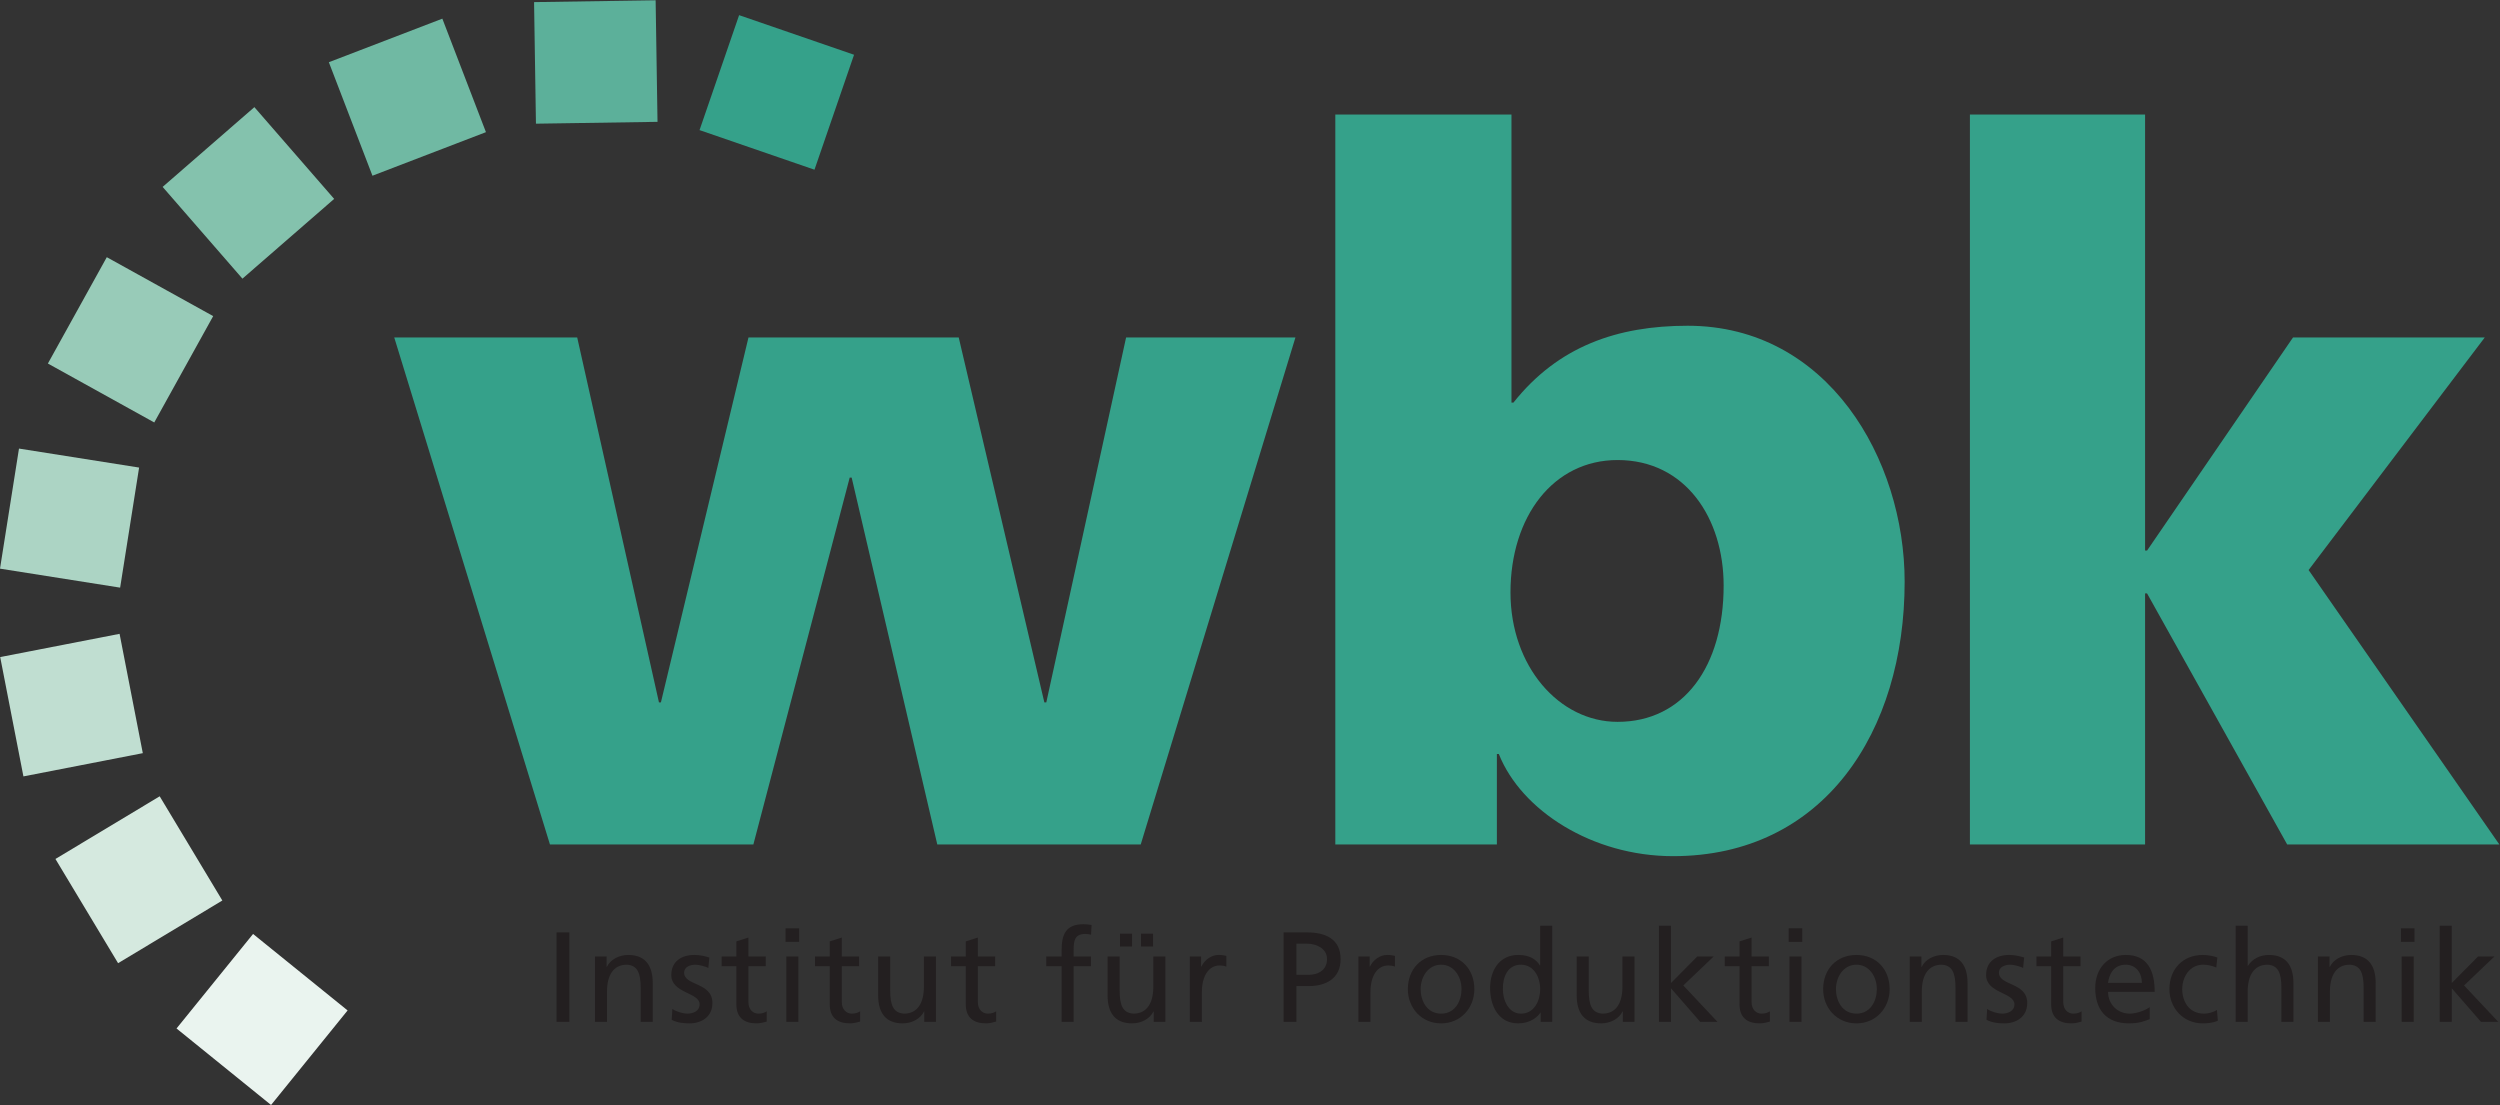 <?xml version="1.0" encoding="UTF-8" standalone="no"?>
<!-- Created with Inkscape (http://www.inkscape.org/) -->

<svg
   xmlns:dc="http://purl.org/dc/elements/1.1/"
   xmlns:cc="http://creativecommons.org/ns#"
   xmlns:rdf="http://www.w3.org/1999/02/22-rdf-syntax-ns#"
   xmlns:svg="http://www.w3.org/2000/svg"
   xmlns="http://www.w3.org/2000/svg"
   xmlns:sodipodi="http://sodipodi.sourceforge.net/DTD/sodipodi-0.dtd"
   xmlns:inkscape="http://www.inkscape.org/namespaces/inkscape"
   version="1.1"
   id="svg2"
   xml:space="preserve"
   width="920.947"
   height="407.053"
   viewBox="0 0 920.947 407.053"
   sodipodi:docname="WBK_rgb_D.svg"
   inkscape:version="0.92.4 (5da689c313, 2019-01-14)"><rect x="0" y="0" width="920.947" height="407.053" fill="#333333" stroke="none"/><defs
     id="defs6" /><sodipodi:namedview
     pagecolor="#ffffff"
     bordercolor="#666666"
     borderopacity="1"
     objecttolerance="10"
     gridtolerance="10"
     guidetolerance="10"
     inkscape:pageopacity="0"
     inkscape:pageshadow="2"
     inkscape:window-width="640"
     inkscape:window-height="480"
     id="namedview4"
     showgrid="false"
     inkscape:zoom="0.38004373"
     inkscape:cx="460.47333"
     inkscape:cy="203.52667"
     inkscape:window-x="0"
     inkscape:window-y="0"
     inkscape:window-maximized="0"
     inkscape:current-layer="g10" /><g
     id="g10"
     inkscape:groupmode="layer"
     inkscape:label="ink_ext_XXXXXX"
     transform="matrix(1.333,0,0,-1.333,0,407.053)"><g
       id="g12"
       transform="scale(0.1)"><path
         d="m 1519.8,719.891 h 562.13 l 266.26,1013.979 h 5.41 L 2590.24,719.891 h 562.17 l 427.6,1401.259 h -467.99 l -220.54,-1008.6 h -5.37 l -236.68,1008.6 h -580.96 l -242.05,-1008.6 h -5.38 L 1595.1,2121.15 H 1089.48 L 1519.8,719.891"
         style="fill:#35a18a;fill-opacity:1;fill-rule:evenodd;stroke:none"
         id="path14"
         inkscape:connector-curvature="0" /><path
         d="m 4763.34,1435.35 c 0,-223.25 -110.28,-376.54 -293.18,-376.54 -161.39,0 -295.88,153.29 -295.88,357.7 0,209.8 118.34,365.81 295.88,365.81 188.27,0 293.18,-161.36 293.18,-346.97 z M 3690.18,719.891 h 446.47 v 250.148 h 5.37 c 61.84,-156.008 258.17,-282.398 481.42,-282.398 416.9,0 640.11,344.239 640.11,758.449 0,338.88 -212.47,707.37 -599.75,707.37 -193.64,0 -357.67,-56.51 -481.43,-212.48 h -5.36 v 796.13 H 3690.18 V 719.891"
         style="fill:#35a18a;fill-opacity:1;fill-rule:evenodd;stroke:none"
         id="path16"
         inkscape:connector-curvature="0" /><path
         d="M 5443.9,719.891 H 5928 v 693.899 h 5.45 l 387.28,-693.899 h 586.34 l -527.19,758.459 486.88,642.8 h -529.91 l -403.4,-589 H 5928 V 2737.11 H 5443.9 V 719.891"
         style="fill:#35a18a;fill-opacity:1;fill-rule:evenodd;stroke:none"
         id="path18"
         inkscape:connector-curvature="0" /><path
         d="m 2042.55,3011.78 317.64,-109.43 -109.35,-317.68 -317.64,109.44 109.35,317.67"
         style="fill:#35a18a;fill-opacity:1;fill-rule:evenodd;stroke:none"
         id="path20"
         inkscape:connector-curvature="0" /><path
         d="m 1475.91,3047.81 335.94,5.08 5.21,-335.94 -335.95,-5.11 -5.2,335.97"
         style="fill:#5cb09a;fill-opacity:1;fill-rule:evenodd;stroke:none"
         id="path22"
         inkscape:connector-curvature="0" /><path
         d="m 908.773,2881.7 313.647,120.4 120.5,-313.65 -313.65,-120.41 -120.497,313.66"
         style="fill:#70b9a3;fill-opacity:1;fill-rule:evenodd;stroke:none"
         id="path24"
         inkscape:connector-curvature="0" /><path
         d="M 449.441,2537.14 702.969,2757.57 923.5,2504 669.977,2283.59 449.441,2537.14"
         style="fill:#84c2ad;fill-opacity:1;fill-rule:evenodd;stroke:none"
         id="path26"
         inkscape:connector-curvature="0" /><path
         d="m 132.336,2049.05 162.805,293.86 294,-162.85 -162.84,-293.88 -293.965,162.87"
         style="fill:#98cbb8;fill-opacity:1;fill-rule:evenodd;stroke:none"
         id="path28"
         inkscape:connector-curvature="0" /><path
         d="M 0,1482.18 52.48,1814.01 384.434,1761.53 331.996,1429.7 0,1482.18"
         style="fill:#acd4c4;fill-opacity:1;fill-rule:evenodd;stroke:none"
         id="path30"
         inkscape:connector-curvature="0" /><path
         d="M 64.727,908.051 0.527,1237.84 330.449,1302.04 394.648,972.281 64.727,908.051"
         style="fill:#c0ded1;fill-opacity:1;fill-rule:evenodd;stroke:none"
         id="path32"
         inkscape:connector-curvature="0" /><path
         d="m 326.344,391.879 -173.141,288 288.106,173.172 173.14,-287.992 -288.105,-173.18"
         style="fill:#d5e9df;fill-opacity:1;fill-rule:evenodd;stroke:none"
         id="path34"
         inkscape:connector-curvature="0" /><path
         d="M 749.063,0 487.848,211.43 699.348,472.641 960.602,261.262 749.063,0"
         style="fill:#eaf4ef;fill-opacity:1;fill-rule:evenodd;stroke:none"
         id="path36"
         inkscape:connector-curvature="0" /><path
         d="m 1537.99,229.762 h 35.43 v 247.187 h -35.43 V 229.762"
         style="fill:#231f20;fill-opacity:1;fill-rule:evenodd;stroke:none"
         id="path38"
         inkscape:connector-curvature="0" /><path
         d="m 1644.17,229.762 h 33.27 v 83.57 c 0,43.918 17.01,74.359 54.88,74.359 29.05,-1.742 38.24,-22.293 38.24,-64.441 v -93.488 h 33.32 V 337.07 c 0,48.512 -20.91,77.559 -67.65,77.559 -25.15,0 -49.23,-12.41 -59.15,-32.957 h -0.69 v 28.68 h -32.22 v -180.59"
         style="fill:#231f20;fill-opacity:1;fill-rule:evenodd;stroke:none"
         id="path40"
         inkscape:connector-curvature="0" /><path
         d="m 1856.24,235.469 c 15.21,-8.188 32.54,-9.93 49.55,-9.93 32.21,0 63.01,17.691 63.01,56.313 0,57.679 -78.23,47.058 -78.23,83.89 0,14.867 14.89,21.949 31.89,21.949 7.77,0 27.58,-4.589 35.03,-9.191 l 2.81,29.051 c -13.06,3.859 -25.84,7.078 -41.41,7.078 -35.76,0 -63.75,-18.07 -63.75,-55.598 0,-50.621 78.27,-47.82 78.27,-80.73 0,-19.481 -18.76,-25.871 -34.01,-25.871 -9.56,0 -28.32,4.269 -41.37,12.769 l -1.79,-29.73"
         style="fill:#231f20;fill-opacity:1;fill-rule:evenodd;stroke:none"
         id="path42"
         inkscape:connector-curvature="0" /><path
         d="m 2116.1,410.352 h -47.84 v 52.398 l -33.27,-10.621 v -41.777 h -40.68 v -26.883 h 40.68 V 277.941 c 0,-36.121 21.23,-52.402 55.61,-52.402 10.62,0 20.86,2.813 28.31,4.973 v 28.308 c -4.96,-3.179 -12.41,-6.39 -22.66,-6.39 -15.25,0 -27.99,11.351 -27.99,32.218 v 98.821 h 47.84 v 26.883"
         style="fill:#231f20;fill-opacity:1;fill-rule:evenodd;stroke:none"
         id="path44"
         inkscape:connector-curvature="0" /><path
         d="M 2208.45,488.262 H 2170.9 V 450.75 h 37.55 z m -35.39,-258.5 h 33.28 v 180.59 h -33.28 v -180.59"
         style="fill:#231f20;fill-opacity:1;fill-rule:evenodd;stroke:none"
         id="path46"
         inkscape:connector-curvature="0" /><path
         d="m 2374.1,410.352 h -47.75 v 52.398 l -33.32,-10.621 v -41.777 h -40.73 v -26.883 h 40.73 V 277.941 c 0,-36.121 21.23,-52.402 55.61,-52.402 10.62,0 20.87,2.813 28.31,4.973 v 28.308 c -4.96,-3.179 -12.4,-6.39 -22.66,-6.39 -15.25,0 -27.94,11.351 -27.94,32.218 v 98.821 h 47.75 v 26.883"
         style="fill:#231f20;fill-opacity:1;fill-rule:evenodd;stroke:none"
         id="path48"
         inkscape:connector-curvature="0" /><path
         d="m 2586.54,410.352 h -33.32 v -83.551 c 0,-43.903 -16.96,-74.371 -54.88,-74.371 -29,1.789 -38.24,22.332 -38.24,64.429 v 93.493 h -33.27 v -107.27 c 0,-48.492 20.9,-77.543 67.6,-77.543 25.15,0 49.23,12.371 59.16,32.91 h 0.69 v -28.687 h 32.26 v 180.59"
         style="fill:#231f20;fill-opacity:1;fill-rule:evenodd;stroke:none"
         id="path50"
         inkscape:connector-curvature="0" /><path
         d="m 2750.08,410.352 h -47.8 V 462.75 L 2669,452.129 v -41.777 h -40.72 V 383.469 H 2669 V 277.941 c 0,-36.121 21.23,-52.402 55.57,-52.402 10.62,0 20.91,2.813 28.32,4.973 v 28.308 c -4.93,-3.179 -12.37,-6.39 -22.63,-6.39 -15.25,0 -27.98,11.351 -27.98,32.218 v 98.821 h 47.8 v 26.883"
         style="fill:#231f20;fill-opacity:1;fill-rule:evenodd;stroke:none"
         id="path52"
         inkscape:connector-curvature="0" /><path
         d="m 2933.79,229.762 h 33.24 v 153.707 h 47.8 v 26.883 h -47.8 v 19.488 c 0,24.43 3.54,42.84 32.26,42.84 5.65,0 12,-0.7 15.91,-2.11 l 1.42,26.879 c -6.76,1.071 -13.83,2.141 -22.33,2.141 -49.18,0 -60.5,-28.66 -60.5,-72.598 v -16.64 h -42.51 v -26.883 h 42.51 V 229.762"
         style="fill:#231f20;fill-opacity:1;fill-rule:evenodd;stroke:none"
         id="path54"
         inkscape:connector-curvature="0" /><path
         d="m 3220.52,410.352 h -33.28 v -83.551 c 0,-43.903 -17.01,-74.371 -54.88,-74.371 -29.05,1.789 -38.24,22.332 -38.24,64.429 v 93.493 h -33.28 v -107.27 c 0,-48.492 20.87,-77.543 67.62,-77.543 25.17,0 49.25,12.371 59.14,32.91 h 0.69 v -28.687 h 32.23 z m -67.25,27.628 h 33.27 v 35.43 h -33.27 z m -58.06,0 h 33.25 v 35.43 h -33.25 v -35.43"
         style="fill:#231f20;fill-opacity:1;fill-rule:evenodd;stroke:none"
         id="path56"
         inkscape:connector-curvature="0" /><path
         d="m 3288.13,229.762 h 33.28 v 82.16 c 0,45.328 19.48,73.66 49.22,73.66 5.69,0 12.41,-0.703 18.42,-3.184 v 29.75 c -7.08,1.411 -12.04,2.481 -21.96,2.481 -19.12,0 -38.24,-13.469 -47.07,-32.231 h -0.73 v 27.954 h -31.16 v -180.59"
         style="fill:#231f20;fill-opacity:1;fill-rule:evenodd;stroke:none"
         id="path58"
         inkscape:connector-curvature="0" /><path
         d="m 3547.23,229.762 h 35.43 v 98.82 h 34.65 c 44.67,0 87.48,19.449 87.48,74.367 0,56.262 -42.11,74 -92.76,74 h -64.8 z m 35.43,216 h 30.05 c 21.98,0 54.57,-11.332 54.57,-42.492 0,-32.579 -27.63,-43.52 -49.56,-43.52 h -35.06 v 86.012"
         style="fill:#231f20;fill-opacity:1;fill-rule:evenodd;stroke:none"
         id="path60"
         inkscape:connector-curvature="0" /><path
         d="m 3754,229.762 h 33.29 v 82.16 c 0,45.328 19.44,73.66 49.17,73.66 5.7,0 12.42,-0.703 18.43,-3.184 v 29.75 c -7.08,1.411 -12.04,2.481 -21.92,2.481 -19.12,0 -38.24,-13.469 -47.11,-32.231 h -0.73 v 27.954 H 3754 v -180.59"
         style="fill:#231f20;fill-opacity:1;fill-rule:evenodd;stroke:none"
         id="path62"
         inkscape:connector-curvature="0" /><path
         d="m 3926.01,320.082 c 0,34.348 20.9,67.609 56.67,67.609 35.39,0 56.29,-33.261 56.29,-67.609 0,-32.223 -17.37,-67.652 -56.29,-67.652 -39.3,0 -56.67,35.429 -56.67,67.652 z m -35.39,0 c 0,-51.703 37.51,-94.543 92.06,-94.543 54.18,0 91.73,42.84 91.73,94.543 0,54.879 -36.86,94.547 -91.73,94.547 -55.25,0 -92.06,-39.668 -92.06,-94.547"
         style="fill:#231f20;fill-opacity:1;fill-rule:evenodd;stroke:none"
         id="path64"
         inkscape:connector-curvature="0" /><path
         d="m 4153.33,320.77 c -0.73,32.96 13.43,66.921 49.55,66.921 36.12,0 53.46,-34.332 53.46,-67.972 0,-30.09 -15.55,-67.289 -53.1,-67.289 -35.75,0 -50.64,40.031 -49.91,68.34 z m 104.42,-91.008 h 31.9 v 265.57 h -33.31 v -109.75 h -0.7 c -10.25,16.637 -28.32,29.047 -59.84,29.047 -52.39,0 -77.86,-42.84 -77.86,-91.379 0,-49.199 22.98,-97.711 77.49,-97.711 32.27,0 52.77,16.281 61.64,29.731 h 0.68 v -25.508"
         style="fill:#231f20;fill-opacity:1;fill-rule:evenodd;stroke:none"
         id="path66"
         inkscape:connector-curvature="0" /><path
         d="m 4516.93,410.352 h -33.27 v -83.551 c 0,-43.903 -17,-74.371 -54.92,-74.371 -29,1.789 -38.24,22.332 -38.24,64.429 v 93.493 h -33.27 v -107.27 c 0,-48.492 20.9,-77.543 67.64,-77.543 25.15,0 49.23,12.371 59.11,32.91 h 0.74 v -28.687 h 32.21 v 180.59"
         style="fill:#231f20;fill-opacity:1;fill-rule:evenodd;stroke:none"
         id="path68"
         inkscape:connector-curvature="0" /><path
         d="m 4584.55,229.762 h 33.27 v 92.777 l 80.72,-92.777 h 47.8 l -94.5,100.57 83.88,80.02 h -45.32 l -72.58,-73.282 v 158.262 h -33.27 v -265.57"
         style="fill:#231f20;fill-opacity:1;fill-rule:evenodd;stroke:none"
         id="path70"
         inkscape:connector-curvature="0" /><path
         d="m 4888.31,410.352 h -47.79 v 52.398 l -33.28,-10.621 v -41.777 h -40.77 v -26.883 h 40.77 V 277.941 c 0,-36.121 21.24,-52.402 55.56,-52.402 10.63,0 20.87,2.813 28.32,4.973 v 28.308 c -4.96,-3.179 -12.37,-6.39 -22.65,-6.39 -15.22,0 -27.95,11.351 -27.95,32.218 v 98.821 h 47.79 v 26.883"
         style="fill:#231f20;fill-opacity:1;fill-rule:evenodd;stroke:none"
         id="path72"
         inkscape:connector-curvature="0" /><path
         d="m 4980.66,488.262 h -37.54 V 450.75 h 37.54 z m -35.4,-258.5 h 33.28 v 180.59 h -33.28 v -180.59"
         style="fill:#231f20;fill-opacity:1;fill-rule:evenodd;stroke:none"
         id="path74"
         inkscape:connector-curvature="0" /><path
         d="m 5073.74,320.082 c 0,34.348 20.91,67.609 56.67,67.609 35.39,0 56.3,-33.261 56.3,-67.609 0,-32.223 -17.33,-67.652 -56.3,-67.652 -39.3,0 -56.67,35.429 -56.67,67.652 z m -35.39,0 c 0,-51.703 37.55,-94.543 92.06,-94.543 54.18,0 91.69,42.84 91.69,94.543 0,54.879 -36.82,94.547 -91.69,94.547 -55.24,0 -92.06,-39.668 -92.06,-94.547"
         style="fill:#231f20;fill-opacity:1;fill-rule:evenodd;stroke:none"
         id="path76"
         inkscape:connector-curvature="0" /><path
         d="m 5277.68,229.762 h 33.27 v 83.57 c 0,43.918 17.01,74.359 54.92,74.359 29,-1.742 38.24,-22.293 38.24,-64.441 v -93.488 h 33.27 V 337.07 c 0,48.512 -20.91,77.559 -67.64,77.559 -25.15,0 -49.19,-12.41 -59.11,-32.957 h -0.74 v 28.68 h -32.21 v -180.59"
         style="fill:#231f20;fill-opacity:1;fill-rule:evenodd;stroke:none"
         id="path78"
         inkscape:connector-curvature="0" /><path
         d="m 5489.75,235.469 c 15.21,-8.188 32.57,-9.93 49.59,-9.93 32.21,0 63,17.691 63,56.313 0,57.679 -78.26,47.058 -78.26,83.89 0,14.867 14.88,21.949 31.85,21.949 7.81,0 27.66,-4.589 35.07,-9.191 l 2.85,29.051 c -13.11,3.859 -25.88,7.078 -41.46,7.078 -35.76,0 -63.71,-18.07 -63.71,-55.598 0,-50.621 78.27,-47.82 78.27,-80.73 0,-19.481 -18.79,-25.871 -34,-25.871 -9.56,0 -28.36,4.269 -41.46,12.769 l -1.74,-29.73"
         style="fill:#231f20;fill-opacity:1;fill-rule:evenodd;stroke:none"
         id="path80"
         inkscape:connector-curvature="0" /><path
         d="m 5749.57,410.352 h -47.75 v 52.398 l -33.32,-10.621 v -41.777 h -40.73 v -26.883 h 40.73 V 277.941 c 0,-36.121 21.28,-52.402 55.6,-52.402 10.63,0 20.92,2.813 28.32,4.973 v 28.308 c -4.92,-3.179 -12.41,-6.39 -22.65,-6.39 -15.22,0 -27.95,11.351 -27.95,32.218 v 98.821 h 47.75 v 26.883"
         style="fill:#231f20;fill-opacity:1;fill-rule:evenodd;stroke:none"
         id="path82"
         inkscape:connector-curvature="0" /><path
         d="m 5825.68,337.41 c 2.48,23.391 15.91,50.281 48.5,50.281 28.68,0 44.99,-22.652 44.99,-50.281 z m 115.09,-66.898 c -8.13,-6.731 -33.64,-18.082 -55.6,-18.082 -31.54,0 -59.49,24.441 -59.49,60.211 h 128.88 c 0,58.05 -19.48,101.988 -79.65,101.988 -50.97,0 -84.66,-37.918 -84.66,-91.379 0,-58.781 29.42,-97.711 93.49,-97.711 29.78,0 44.26,7.082 57.03,11.68 v 33.293"
         style="fill:#231f20;fill-opacity:1;fill-rule:evenodd;stroke:none"
         id="path84"
         inkscape:connector-curvature="0" /><path
         d="m 6127.67,407.551 c -9.53,3.859 -26.9,7.078 -40.37,7.078 -55.2,0 -92.06,-39.668 -92.06,-94.547 0,-51.703 37.55,-94.543 92.06,-94.543 12.05,0 27.99,1.063 41.83,7.43 l -2.53,29.75 c -10.24,-6.75 -24.4,-10.289 -35.75,-10.289 -42.84,0 -60.18,35.429 -60.18,67.652 0,34.348 20.87,67.609 58.06,67.609 10.62,0 23.39,-2.48 36.12,-7.769 l 2.82,27.629"
         style="fill:#231f20;fill-opacity:1;fill-rule:evenodd;stroke:none"
         id="path86"
         inkscape:connector-curvature="0" /><path
         d="m 6178.27,229.762 h 33.27 v 83.57 c 0,43.918 17.01,74.359 54.92,74.359 29.05,-1.742 38.25,-22.293 38.25,-64.441 v -93.488 h 33.27 V 337.07 c 0,48.512 -20.91,77.559 -67.61,77.559 -25.14,0 -46.05,-10.988 -58.09,-30.109 h -0.74 v 110.812 h -33.27 v -265.57"
         style="fill:#231f20;fill-opacity:1;fill-rule:evenodd;stroke:none"
         id="path88"
         inkscape:connector-curvature="0" /><path
         d="m 6405.6,229.762 h 33.23 v 83.57 c 0,43.918 17.01,74.359 54.88,74.359 29.04,-1.742 38.28,-22.293 38.28,-64.441 v -93.488 h 33.27 V 337.07 c 0,48.512 -20.9,77.559 -67.64,77.559 -25.15,0 -49.23,-12.41 -59.11,-32.957 h -0.74 v 28.68 h -32.17 v -180.59"
         style="fill:#231f20;fill-opacity:1;fill-rule:evenodd;stroke:none"
         id="path90"
         inkscape:connector-curvature="0" /><path
         d="M 6672.54,488.262 H 6635 V 450.75 h 37.54 z m -35.43,-258.5 h 33.32 v 180.59 h -33.32 v -180.59"
         style="fill:#231f20;fill-opacity:1;fill-rule:evenodd;stroke:none"
         id="path92"
         inkscape:connector-curvature="0" /><path
         d="m 6742.23,229.762 h 33.28 v 92.777 l 80.75,-92.777 h 47.76 l -94.5,100.57 83.88,80.02 h -45.27 l -72.62,-73.282 v 158.262 h -33.28 v -265.57"
         style="fill:#231f20;fill-opacity:1;fill-rule:evenodd;stroke:none"
         id="path94"
         inkscape:connector-curvature="0" /></g></g></svg>